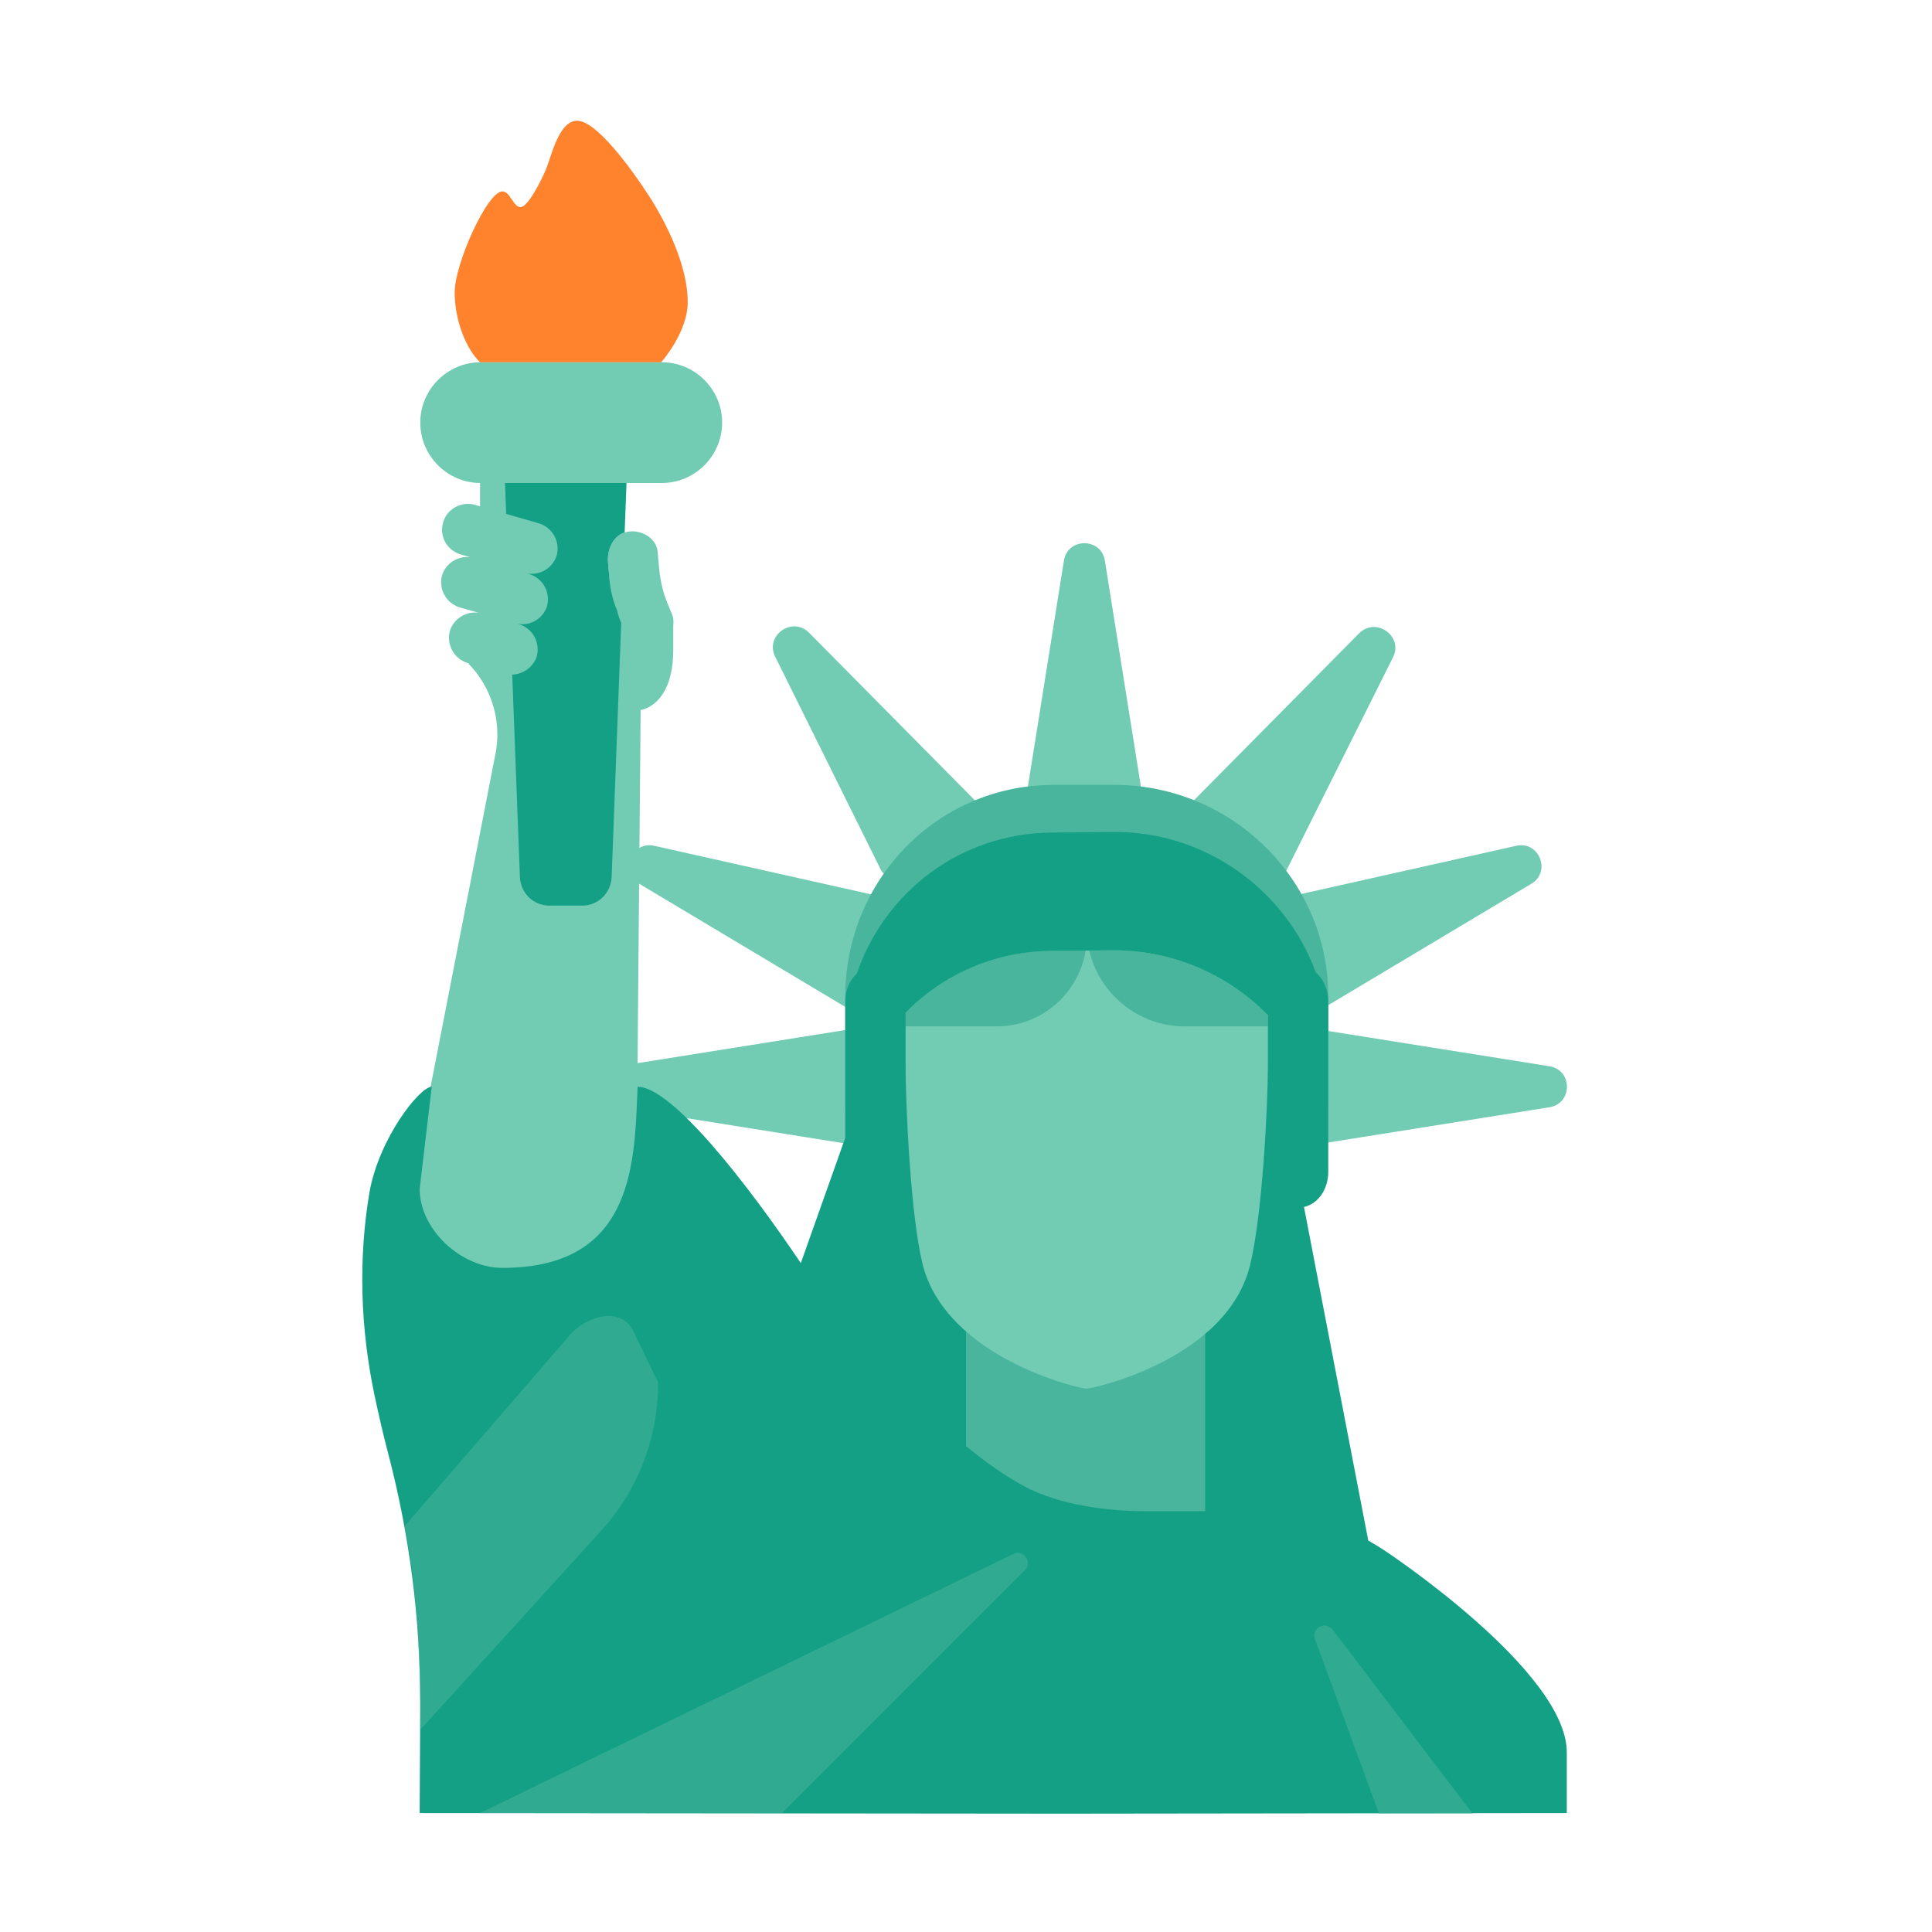 <svg viewBox="0 0 32 32" fill="none" xmlns="http://www.w3.org/2000/svg">
<path d="M7.961 6H10.961C11.511 6 11.961 6.45 11.961 7C11.961 7.55 11.511 8 10.961 8H8.838L10.084 9.476C10.081 9.438 10.077 9.387 10.071 9.32C10.051 9.11 10.151 8.86 10.381 8.81C10.611 8.76 10.871 8.91 10.891 9.13C10.911 9.34 10.921 9.45 10.921 9.45C10.941 9.63 10.981 9.81 11.051 9.98L11.141 10.2C11.155 10.255 11.158 10.311 11.151 10.364V10.76C11.151 11.7 10.611 11.76 10.611 11.76L10.591 14.044C10.659 14.004 10.745 13.987 10.841 14.01L14.681 14.87C14.693 14.872 14.704 14.876 14.715 14.88L21.236 14.88C21.247 14.876 21.259 14.872 21.271 14.87L25.111 14.01C25.491 13.92 25.701 14.44 25.361 14.64L21.981 16.66C21.891 16.72 21.761 16.67 21.721 16.57L21.3 15.511V18.154C21.3 18.944 21.21 21.215 21 22.244C20.61 24.138 18.071 24.74 17.951 24.74C17.821 24.74 15.16 24.1 14.78 22.194C14.58 21.19 14.5 18.944 14.5 18.154V15.892L14.231 16.57C14.191 16.67 14.061 16.72 13.971 16.66L10.586 14.637L10.56 17.609L14.131 17.04C14.241 17.01 14.341 17.1 14.341 17.21V18.78C14.341 18.89 14.241 18.98 14.131 18.96L10.553 18.39L10.511 23.26L6.491 21.29L8.221 12.41V12.4C8.291 11.92 8.141 11.42 7.821 11.06C7.814 11.053 7.807 11.046 7.801 11.038C7.787 11.022 7.774 11.007 7.761 11L7.765 10.987L7.741 10.98C7.521 10.91 7.391 10.68 7.451 10.45C7.515 10.247 7.716 10.121 7.927 10.149L7.611 10.06C7.391 9.99 7.261 9.76 7.321 9.53C7.384 9.33 7.579 9.205 7.787 9.228L7.621 9.18C7.401 9.11 7.271 8.88 7.341 8.65C7.401 8.43 7.641 8.3 7.861 8.36L7.951 8.386V8C7.405 7.995 6.961 7.547 6.961 7C6.961 6.45 7.411 6 7.961 6ZM17.171 13.39H18.741C18.851 13.39 18.941 13.29 18.921 13.18L18.301 9.29C18.241 8.9 17.681 8.9 17.621 9.29L17.001 13.18C16.971 13.29 17.051 13.39 17.171 13.39ZM21.041 14.48L19.761 13.56C19.671 13.49 19.661 13.36 19.741 13.29L22.511 10.49C22.791 10.21 23.251 10.54 23.071 10.89L21.311 14.41C21.261 14.51 21.131 14.55 21.041 14.48ZM14.861 14.48L16.141 13.56C16.231 13.49 16.241 13.36 16.171 13.28L13.401 10.48C13.121 10.2 12.661 10.53 12.841 10.88L14.591 14.41C14.641 14.51 14.771 14.55 14.861 14.48ZM21.561 18.78V17.21C21.561 17.1 21.661 17.01 21.771 17.04L25.661 17.66C26.051 17.72 26.051 18.28 25.661 18.34L21.771 18.96C21.661 18.98 21.561 18.89 21.561 18.78Z" fill="#72CCB4"/>
<path d="M18.421 13H17.421C15.501 13.02 14 14.59 14 16.51V18.47C14 16.55 15.501 14.99 17.421 14.97L18.421 14.96C20.371 14.94 22 16.51 22 18.46V16.5C22 14.55 20.371 12.98 18.421 13ZM15 16.773V17H16.51C17.25 17 17.868 16.454 17.982 15.744L17.411 15.75C16.458 15.76 15.612 16.149 15 16.773ZM18.042 15.744L18.411 15.74C19.418 15.73 20.342 16.143 21 16.814V17H19.62C18.855 17 18.208 16.46 18.042 15.744ZM15.5 25.78V21.465C16.178 22.602 17.881 23 17.995 23C18.08 23 19.212 22.753 20 22.06V25.78H15.5Z" fill="#49B59D"/>
<path d="M8.364 8H10.377L10.346 8.819C10.141 8.886 10.052 9.121 10.071 9.32C10.091 9.53 10.091 9.58 10.091 9.58C10.111 9.77 10.151 9.95 10.221 10.11C10.221 10.11 10.235 10.19 10.289 10.319L10.131 14.52C10.121 14.79 9.911 15 9.641 15H9.101C8.831 15 8.621 14.79 8.611 14.52L8.484 11.174C8.664 11.168 8.834 11.049 8.891 10.87C8.951 10.64 8.821 10.41 8.601 10.34L8.559 10.328C8.771 10.379 8.994 10.251 9.061 10.04C9.121 9.81 8.991 9.58 8.771 9.51L8.733 9.499C8.948 9.534 9.155 9.407 9.221 9.2C9.281 8.97 9.151 8.74 8.931 8.67L8.384 8.512L8.364 8ZM17.411 13.79L18.411 13.78C19.949 13.756 21.294 14.735 21.794 16.107C21.918 16.213 22 16.389 22 16.587V17.28V19.24V19.413C22 19.702 21.826 19.943 21.598 19.991L22.663 25.517C22.755 25.568 22.844 25.622 22.931 25.68C22.931 25.68 25.961 27.68 25.951 29.03V30.03L17.641 30.04L6.951 30.03L6.961 28.19C6.961 26.8 6.781 25.42 6.431 24.08C6.351 23.78 6.271 23.43 6.201 23.1C5.971 22 5.931 20.86 6.121 19.74C6.281 18.85 6.951 18 7.151 18L6.951 19.69C6.951 20.37 7.641 21 8.321 21C10.446 21 10.509 19.352 10.556 18.113L10.561 18C11.136 18 12.404 19.643 13.264 20.921L14 18.846V17.29V16.587C14 16.396 14.076 16.231 14.192 16.125C14.654 14.776 15.899 13.806 17.411 13.79ZM15 16.773V17.022V17.657C15 18.298 15.08 20.12 15.28 20.934C15.393 21.393 15.667 21.762 16 22.054V23.953C16.337 24.227 16.66 24.454 16.951 24.61C17.551 24.94 18.401 25.03 18.951 25.03H19.961V22.094C20.3 21.806 20.582 21.438 20.7 20.975C20.91 20.14 21 18.298 21 17.657V16.888V16.814C20.342 16.143 19.418 15.73 18.411 15.74L17.411 15.75C16.458 15.76 15.612 16.149 15 16.773Z" fill="#14A085"/>
<path opacity="0.54" d="M10.481 22.03C10.271 21.63 9.671 21.79 9.381 22.18L6.701 25.28C6.951 26.42 6.961 27.99 6.961 28.65L9.941 25.37C10.561 24.7 10.901 23.82 10.901 22.9L10.481 22.03ZM7.951 30.03L16.781 25.74C16.951 25.65 17.111 25.88 16.971 26.01L12.951 30.03H7.951ZM21.781 27.15L22.841 30.04H24.391L22.071 26.99C21.951 26.84 21.711 26.97 21.781 27.15Z" fill="#49B59D"/>
<path d="M10.951 6C10.951 6 11.391 5.51 11.391 5C11.391 4.49 11.131 3.86 10.791 3.31C10.441 2.76 9.871 2 9.561 2C9.251 2 9.131 2.6 9.041 2.81C8.951 3.02 8.741 3.43 8.621 3.43C8.501 3.43 8.451 3.17 8.321 3.17C8.071 3.17 7.531 4.37 7.531 4.84C7.531 5.31 7.721 5.78 7.951 6H10.951Z" fill="#FF822D"/>
</svg>
